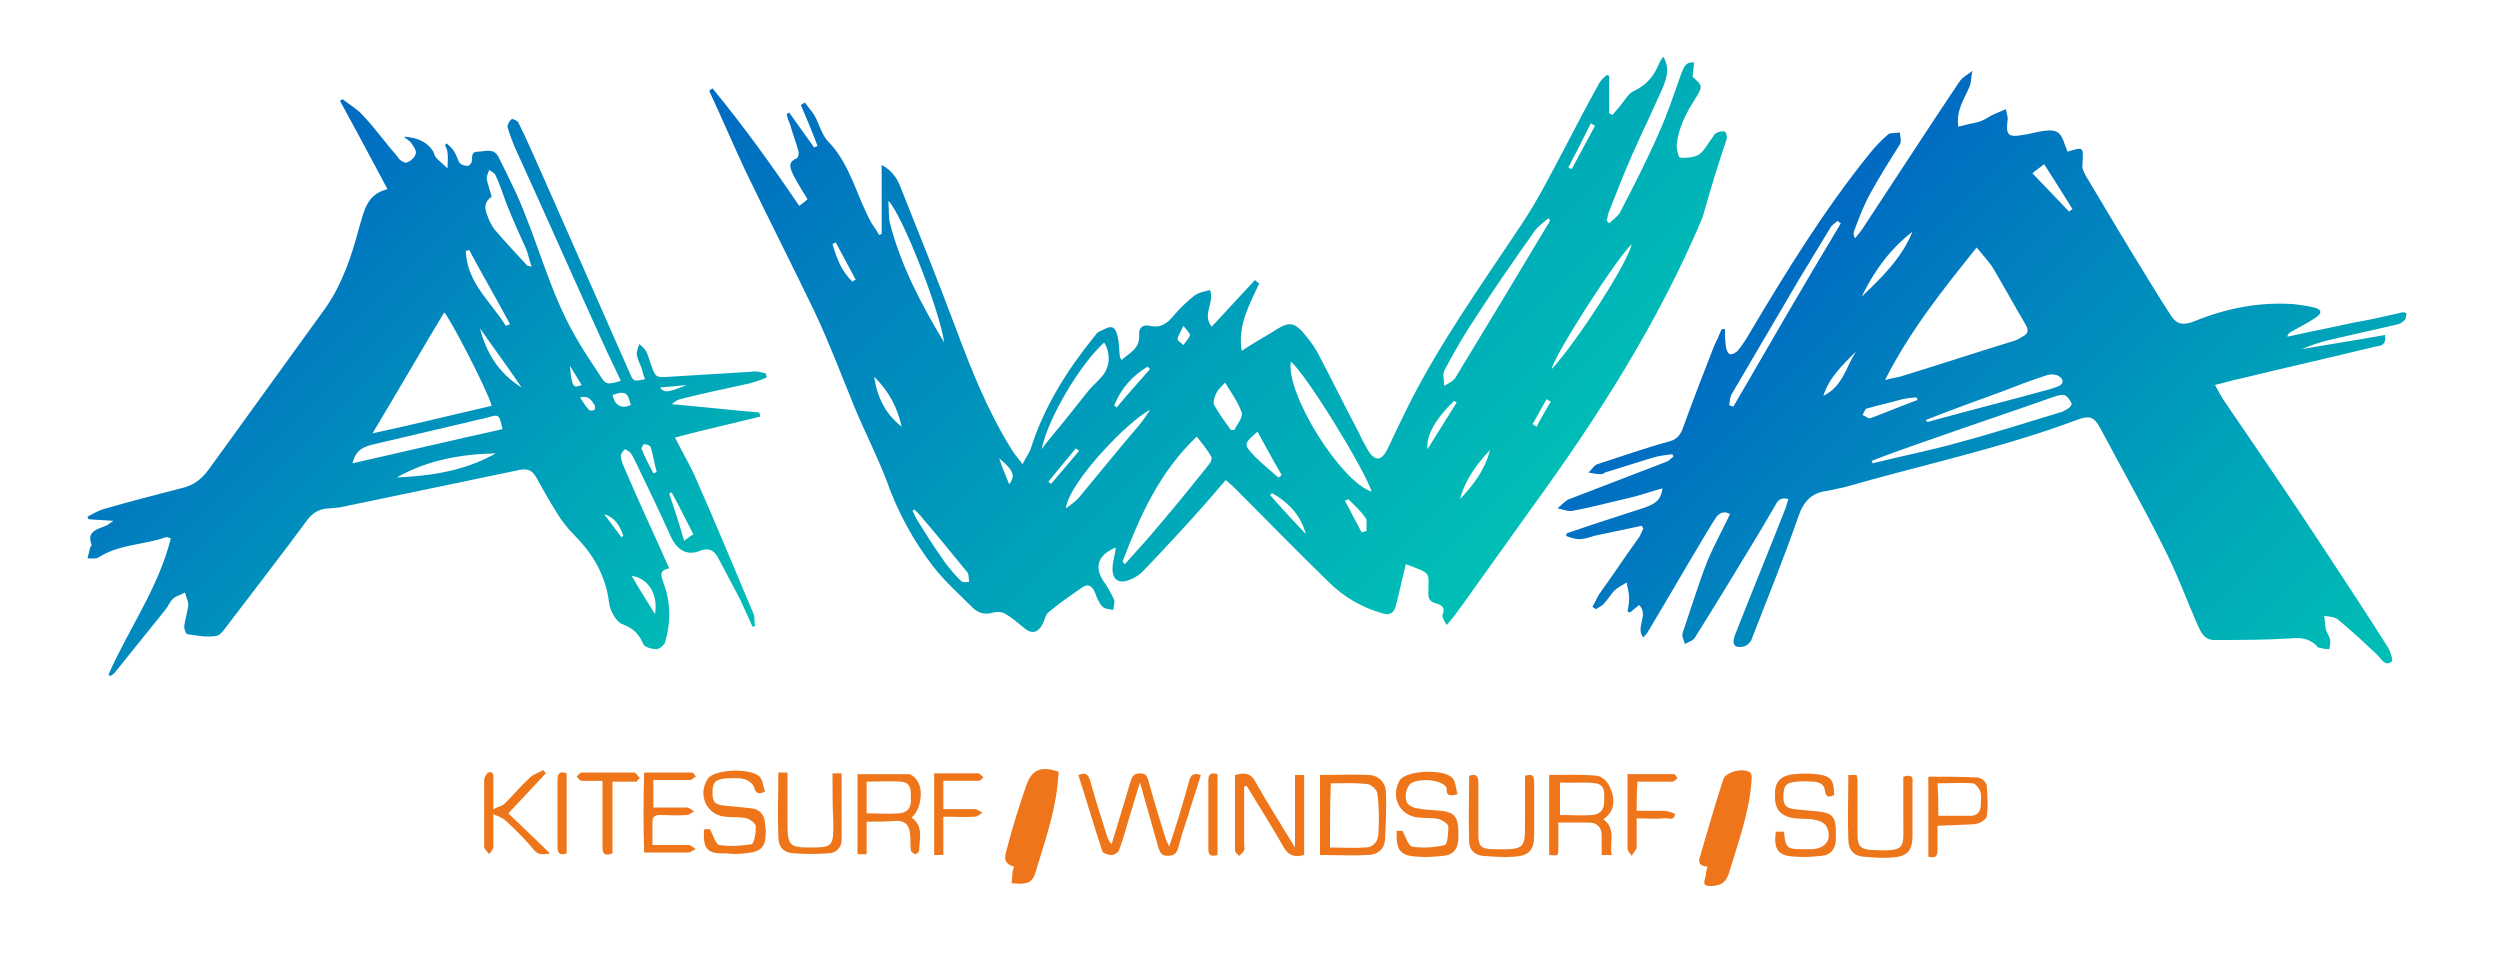 <?xml version="1.0" encoding="UTF-8"?>
<!-- Generator: $$$/GeneralStr/196=Adobe Illustrator 27.6.0, SVG Export Plug-In . SVG Version: 6.00 Build 0)  -->
<svg xmlns="http://www.w3.org/2000/svg" xmlns:xlink="http://www.w3.org/1999/xlink" version="1.1" id="Capa_1" x="0px" y="0px" viewBox="0 0 300 116.2" style="enable-background:new 0 0 300 116.2;" xml:space="preserve">
<style type="text/css">
	.st0{fill-rule:evenodd;clip-rule:evenodd;fill:url(#SVGID_1_);}
	.st1{fill-rule:evenodd;clip-rule:evenodd;fill:url(#SVGID_00000108307117256051884960000001130357504065146534_);}
	.st2{fill-rule:evenodd;clip-rule:evenodd;fill:url(#SVGID_00000132785967534467116360000009761969379243002041_);}
	.st3{fill-rule:evenodd;clip-rule:evenodd;fill:#EE7519;}
</style>
<g>
	<linearGradient id="SVGID_1_" gradientUnits="userSpaceOnUse" x1="183.822" y1="63.912" x2="107.61" y2="-12.3">
		<stop offset="0" style="stop-color:#00BFB5"></stop>
		<stop offset="0.32" style="stop-color:#00A7B9"></stop>
		<stop offset="0.993" style="stop-color:#016AC2"></stop>
		<stop offset="1" style="stop-color:#0169C2"></stop>
	</linearGradient>
	<path class="st0" d="M207.2,16.7c0.1-0.3-0.1-0.9-0.2-0.9c-0.4-0.1-0.8,0-1.1,0.2c-0.3,0.2-0.4,0.6-0.7,0.9   c-0.4,0.6-0.8,1.3-1.4,1.7c-0.6,0.3-1.5,0.4-2.2,0.3c-0.2,0-0.4-1-0.4-1.5c0.2-2,1.1-3.8,2.2-5.5c1-1.6,0.9-1.6-0.3-2.7   c0.1-0.6,0.1-1.1,0.2-1.7c-1-0.1-1.2,0.5-1.5,1.2c-0.9,2.5-1.7,5-2.8,7.4c-1.4,3.2-3,6.3-4.6,9.4c-0.3,0.5-0.9,0.9-1.3,1.3   c-0.1-0.1-0.2-0.2-0.3-0.3c0.1-0.3,0.1-0.6,0.2-0.9c0.9-2.3,1.8-4.6,2.8-6.9c1.2-2.7,2.5-5.4,3.7-8.1c0.5-1.2,0.9-2.4,0.1-3.8   c-0.2,0.3-0.4,0.5-0.5,0.8c-0.6,1.5-1.5,2.6-3,3.3c-0.7,0.3-1.1,1.1-1.6,1.7c-0.3,0.4-0.7,0.8-1,1.2c-0.1-0.1-0.2-0.1-0.4-0.2   c0-1.5,0-3,0-4.5c-0.1,0-0.2-0.1-0.3-0.1c-0.3,0.3-0.7,0.6-0.9,1c-1.4,2.5-2.7,5-4,7.5c-1.7,3.2-3.3,6.4-5.3,9.4   c-4.9,7.4-10.1,14.6-14,22.6c-0.7,1.4-1.4,2.9-2.1,4.4c-0.7,1.4-1.5,1.5-2.3,0.2c-0.4-0.7-0.8-1.4-1.1-2.1c-1.7-3.2-3.3-6.5-5-9.7   c-0.5-0.9-1.2-1.8-1.9-2.6c-1-1-1.6-1-2.8-0.3c-1.4,0.9-2.9,1.7-4.4,2.7c-0.5-3.2,1-5.6,2.1-8.1c-0.2-0.1-0.3-0.2-0.5-0.4   c-1.7,1.8-3.4,3.7-5.2,5.6c-1.2-1.5,0.4-2.9-0.2-4.4c-0.7,0.2-1.4,0.3-1.9,0.7c-0.9,0.7-1.7,1.5-2.4,2.3c-0.8,1-1.6,1.6-2.9,1.3   c-0.8-0.2-1.4,0.2-1.3,1.1c0.1,1.6-1.1,2.1-2.1,3c-0.1-0.2-0.2-0.3-0.2-0.3c-0.1-0.7-0.1-1.4-0.2-2.1c-0.1-0.6-0.3-1.4-0.7-1.5   c-0.4-0.2-1.1,0.3-1.6,0.5c-0.3,0.1-0.4,0.4-0.6,0.6c-3.3,4.1-6,8.4-7.6,13.4c-0.2,0.6-0.6,1.1-1,1.9c-0.5-0.7-0.9-1.1-1.2-1.6   c-2.9-4.6-4.9-9.6-6.8-14.7c-2.1-5.6-4.3-11.1-6.5-16.6c-0.4-1.1-1-2.3-2.4-3c0,2.8,0,5.6,0,8.3c-0.1,0-0.2,0-0.3,0.1   c-0.3-0.5-0.6-1-0.9-1.4c-1.8-3.2-2.5-7-5.2-9.8c-0.8-0.8-1.1-2.2-1.7-3.2c-0.3-0.5-0.8-1-1.1-1.5c-0.2,0.1-0.3,0.2-0.5,0.3   c0.7,1.6,1.4,3.3,2,4.9c-0.1,0.1-0.3,0.1-0.4,0.2c-1-1.4-2-2.8-3-4.2c-0.1,0.1-0.2,0.1-0.3,0.2c0.1,0.4,0.2,0.8,0.4,1.2   c0.3,1.1,0.7,2.1,1,3.2c0.1,0.3,0,0.8-0.2,0.9c-1.2,0.5-0.7,1.3-0.4,2c0.5,1,1.1,1.9,1.7,2.9c-0.3,0.3-0.6,0.5-1,0.8   c-3.3-4.9-6.7-9.6-10.4-14.1c-0.1,0.1-0.3,0.2-0.4,0.3c1.5,3.2,2.9,6.5,4.4,9.7c2.7,5.6,5.5,11.1,8.2,16.7   c1.8,3.8,3.3,7.8,4.9,11.7c1.2,2.9,2.7,5.8,3.8,8.7c1.3,3.7,3.2,7.2,5.6,10.3c1.4,1.8,3.1,3.3,4.7,4.9c0.7,0.7,1.5,0.9,2.5,0.6   c0.4-0.1,1.1-0.1,1.5,0.2c0.7,0.4,1.4,1,2,1.5c1.1,1,1.9,0.8,2.5-0.5c0.2-0.5,0.3-1,0.7-1.3c1.2-1,2.5-1.9,3.8-2.8   c0.8-0.6,1.3-0.4,1.7,0.5c0.2,0.6,0.5,1.3,0.9,1.7c0.3,0.3,0.9,0.3,1.3,0.4c0-0.4,0.2-0.8,0.1-1.2c-0.3-0.7-0.7-1.4-1.1-2   c-1.4-1.9-0.9-3.4,1.3-4.3c-0.1,0.9-0.4,1.7-0.4,2.6c0,1.1,0.6,1.7,1.7,1.4c0.7-0.2,1.4-0.6,1.9-1.1c2.5-2.6,5-5.3,7.4-8   c0.9-1,1.7-2,2.6-3c0.4,0.4,0.7,0.6,1,0.9c3.8,3.8,7.5,7.6,11.3,11.3c1.8,1.8,4,3.1,6.5,3.8c0.9,0.3,1.4-0.1,1.6-0.9   c0.1-0.4,0.2-0.8,0.3-1.2c0.3-1.3,0.6-2.6,0.9-3.8c3.2,1.2,2.7,0.9,2.7,3.5c0,0.7,0.2,1,0.9,1.2c0.7,0.2,1.2,0.5,0.8,1.4   c-0.1,0.2,0.2,0.7,0.5,1.2c0.8-0.9,1.3-1.6,1.8-2.3c2.8-3.9,5.5-7.7,8.3-11.6c8-11,15.3-22.4,20.6-35   C205.3,22.6,206.2,19.6,207.2,16.7z M102.3,33.8c-1.3-1.2-1.9-2.8-2.4-4.5c0.1-0.1,0.2-0.1,0.4-0.2c0.8,1.5,1.6,3,2.4,4.5   C102.5,33.6,102.4,33.7,102.3,33.8z M113.3,41.1c-2.7-4.5-5.2-9.2-6.5-14.3c-0.2-0.8-0.1-1.7-0.2-2.7   C108.2,25.6,112.8,37.3,113.3,41.1z M104.9,45.2c1.9,1.9,2.8,3.8,3.3,6C106.4,49.8,105.3,47.9,104.9,45.2z M115.3,69.7   c-0.7-0.7-1.3-1.4-1.9-2.2c-1.2-1.7-2.3-3.4-3.4-5.2c-0.2-0.3-0.3-0.7-0.5-1c0.1-0.1,0.2-0.1,0.2-0.2c0.4,0.4,0.8,0.8,1.1,1.2   c1.8,2.1,3.5,4.2,5.3,6.4c0.2,0.3,0.1,0.7,0.2,1.1C116,69.9,115.5,69.9,115.3,69.7z M121.1,58.1c-0.4-1-0.8-1.9-1.2-3.1   C121.6,56.4,121.9,57.1,121.1,58.1z M142,39.1c0.4,0.5,0.8,0.9,0.8,1.1c-0.1,0.4-0.5,0.8-0.8,1.2c-0.2-0.2-0.7-0.5-0.7-0.7   C141.4,40.2,141.7,39.8,142,39.1z M137.7,44c0.1,0.1,0.2,0.2,0.3,0.3c-1.3,1.5-2.7,3-4,4.6c-0.1-0.1-0.2-0.2-0.3-0.2   C134.5,46.6,135.9,45.1,137.7,44z M125,53.9c0.7-3.6,4.6-10.2,7.5-12.8c0.8,1.3,0.7,2.9-0.2,4c-0.5,0.6-1.2,1.2-1.7,1.8   c-1.5,1.9-3,3.8-4.6,5.7C125.6,53.1,125.3,53.5,125,53.9z M125.8,57.8c1.1-1.3,2.2-2.7,3.3-4c0.1,0.1,0.3,0.2,0.4,0.3   c-1.1,1.3-2.3,2.7-3.4,4C126.1,58,125.9,57.9,125.8,57.8z M129.4,59.8c-0.4,0.4-0.9,0.8-1.5,1.2c0.4-3.2,7.7-10.7,10.1-11.8   c-0.4,0.6-0.8,1.2-1.2,1.7C134.3,53.8,131.9,56.8,129.4,59.8z M145.1,55.7c-2.3,2.9-4.6,5.7-7,8.5c-1,1.2-2.1,2.3-3.1,3.5   c-0.1-0.1-0.2-0.2-0.3-0.3c2.1-5.5,4.4-10.7,8.9-15c0.6,0.7,1.2,1.5,1.7,2.3C145.5,55,145.3,55.5,145.1,55.7z M148.1,51.6   c-0.1,0-0.3,0-0.4,0c-0.7-1-1.4-1.9-2-3c-0.2-0.4,0.1-1.1,0.3-1.5c0.2-0.4,0.5-0.6,1-1.2c0.8,1.3,1.6,2.4,2,3.6   C149.2,50,148.5,50.9,148.1,51.6z M150.9,51.8c1,1.8,1.9,3.5,2.9,5.2c-0.1,0.1-0.2,0.2-0.4,0.3c-0.9-0.8-1.9-1.6-2.8-2.5   C149.2,53.3,149.2,53.3,150.9,51.8z M152.4,59.4c0.1-0.1,0.2-0.2,0.3-0.2c1.9,1.1,3.4,2.6,4,4.9C155.2,62.5,153.8,61,152.4,59.4z    M164,63.7c-0.2,0.1-0.4,0.1-0.6,0.2c-0.7-1.3-1.3-2.5-2-3.8c0.1-0.1,0.3-0.1,0.4-0.2c0.7,0.7,1.5,1.4,2.1,2.3   C164.1,62.5,163.9,63.1,164,63.7z M154.9,43.4c1.7,1.3,8.8,12.8,9.7,15.6C160.9,57.8,154.3,47.3,154.9,43.4z M190.9,14.8   c0.2,0.1,0.3,0.2,0.5,0.3c-0.9,1.7-1.9,3.5-2.8,5.2c-0.1-0.1-0.3-0.1-0.4-0.2C189.1,18.4,190,16.6,190.9,14.8z M171.3,53.9   c-0.2-1.7,1.1-3.8,3.2-5.8c0.1,0.1,0.2,0.1,0.3,0.2C173.6,50.2,172.5,52,171.3,53.9z M175.2,59.9c0.6-2.3,2-4.2,3.6-5.9   C178.2,56.4,176.8,58.2,175.2,59.9z M174.6,45.4c-0.3,0.4-0.8,0.6-1.3,0.9c0-0.6-0.2-1.3,0-1.8c1.2-2.3,2.5-4.5,3.9-6.6   c2.2-3.4,4.5-6.7,6.9-10.1c0.4-0.6,1.1-1.1,1.7-1.6c0.1,0.1,0.1,0.1,0.2,0.2c-0.1,0.2-0.1,0.4-0.3,0.6   C182,33.2,178.3,39.3,174.6,45.4z M184.4,51.2c-0.2-0.1-0.3-0.2-0.5-0.3c0.6-1,1.1-2,1.7-3c0.2,0.1,0.3,0.2,0.5,0.3   C185.5,49.2,184.9,50.2,184.4,51.2z M186.2,44.3c0.2-1.5,7.7-13.2,9.6-15C195.4,31.4,189.4,40.8,186.2,44.3z"></path>
	
		<linearGradient id="SVGID_00000083776772417956980490000016085038978949332639_" gradientUnits="userSpaceOnUse" x1="275.744" y1="91.094" x2="213.692" y2="29.043">
		<stop offset="0" style="stop-color:#00BFB5"></stop>
		<stop offset="0.32" style="stop-color:#00A7B9"></stop>
		<stop offset="0.993" style="stop-color:#016AC2"></stop>
		<stop offset="1" style="stop-color:#0169C2"></stop>
	</linearGradient>
	<path style="fill-rule:evenodd;clip-rule:evenodd;fill:url(#SVGID_00000083776772417956980490000016085038978949332639_);" d="   M287.8,37.6c-1.8,0.4-3.5,0.8-5.3,1.1c-2.7,0.6-5.3,1.1-8,1.7c0-0.3,0.2-0.4,0.3-0.5c1-0.6,2.1-1.1,3.1-1.8c0.8-0.5,0.7-1-0.2-1.2   c-0.8-0.2-1.6-0.3-2.4-0.4c-4.2-0.3-8.2,0.5-12.1,2.1c-1.1,0.4-1.9,0.4-2.6-0.6c-0.9-1.4-1.8-2.8-2.7-4.3   c-2.6-4.2-5.1-8.4-7.6-12.6c-0.2-0.4-0.5-0.9-0.4-1.4c0.1-2.1,0.2-2.1-1.8-1.5c-0.1-0.3-0.2-0.6-0.3-0.8c-0.5-1.5-0.9-1.9-2.5-1.7   c-0.9,0.1-1.7,0.4-2.6,0.5c-1.7,0.3-2,0-1.8-1.7c0.1-0.4-0.1-0.9-0.2-1.4c-0.5,0.2-0.9,0.4-1.4,0.6c-0.5,0.2-1,0.6-1.5,0.8   c-0.5,0.2-1.1,0.3-1.6,0.4c-0.4,0.1-0.7,0.2-1.2,0.3c-0.3-1.9,0.7-3.3,1.3-4.7c0.3-0.6,0.2-1.3,0.4-2c-0.5,0.4-1.1,0.7-1.5,1.2   c-3.9,5.8-7.7,11.7-11.6,17.6c-0.3,0.5-0.7,0.9-1,1.3c-0.2-0.4-0.2-0.6-0.1-0.9c0.6-1.6,1.2-3.2,2-4.6c1.1-2,2.3-3.9,3.5-5.8   c0.2-0.3,0-0.9,0-1.4c-0.5,0.1-1.1,0-1.4,0.2c-0.8,0.7-1.6,1.5-2.3,2.4c-5.4,6.7-9.9,14-14.3,21.4c-0.4,0.7-0.9,1.5-1.4,2.1   c-0.2,0.3-0.8,0.6-1,0.5c-0.3-0.1-0.5-0.7-0.5-1c-0.1-0.6-0.1-1.3-0.1-2c-0.1,0-0.2,0-0.4,0c-0.3,0.7-0.6,1.4-0.9,2   c-1.3,3.3-2.6,6.7-3.8,10c-0.3,0.8-0.8,1.3-1.7,1.5c-2.9,0.8-5.7,1.8-8.5,2.7c-0.4,0.1-0.7,0.7-1.1,1c0.5,0.1,1,0.2,1.5,0.2   c0.2,0,0.4-0.1,0.5-0.2c1.9-0.6,3.9-1.2,5.8-1.8c0.7-0.2,1.5-0.3,2.3-0.4c0,0.1,0.1,0.2,0.1,0.3c-0.3,0.2-0.5,0.5-0.8,0.6   c-3.9,1.5-7.8,3-11.7,4.5c-0.5,0.2-0.9,0.7-1.4,1.1c0.6,0.1,1.2,0.4,1.8,0.3c2.2-0.4,4.4-1,6.6-1.5c1.4-0.3,2.7-0.8,4.2-1.2   c-0.2,1.6-1.1,1.9-2.1,2.3c-3.1,1-6.2,2-9.4,3.1c0,0.1,0,0.2-0.1,0.3c0.5,0.2,1.1,0.4,1.6,0.4c0.6,0,1.2-0.2,1.8-0.4   c1.9-0.4,3.8-0.8,5.7-1.2c0.1,0.1,0.1,0.2,0.2,0.3c-0.2,0.4-0.3,0.8-0.6,1.2c-1.6,2.2-3.1,4.5-4.7,6.7c-0.3,0.5-0.5,1-0.8,1.5   c0.1,0.1,0.2,0.2,0.4,0.3c0.3-0.2,0.8-0.4,1-0.7c0.5-0.5,0.8-1.1,1.2-1.5c0.4-0.4,1-0.7,1.5-1c0.1,0.6,0.3,1.3,0.3,1.9   c0,0.5-0.1,1.1-0.2,1.6c0.1,0,0.2,0.1,0.3,0.1c0.4-0.3,0.7-0.6,1.1-0.9c1.2,1.2-0.5,2.7,0.5,3.9c0.2-0.3,0.4-0.4,0.5-0.6   c2.4-4,4.7-8,7.1-12c0.4-0.7,0.8-1.3,1.2-1.9c0.4-0.5,1-0.7,1.6-0.3c-0.9,1.9-1.9,3.7-2.7,5.6c-1.1,2.8-2,5.8-3,8.7   c-0.1,0.4,0.2,0.9,0.3,1.3c0.4-0.3,1-0.4,1.2-0.8c2.7-4.3,5.3-8.6,7.9-12.9c0.6-1,1.1-1.9,1.7-2.9c0.3-0.6,0.7-1.1,1.6-0.8   c-0.1,0.3-0.2,0.7-0.3,1c-2,5.1-4.1,10.2-6.1,15.3c-0.4,1.1-0.1,1.6,1,1.4c0.4-0.1,0.9-0.5,1-0.9c1.9-4.9,3.9-9.8,5.6-14.7   c0.6-1.8,1.6-2.9,3.5-3.1c0.6-0.1,1.3-0.3,1.9-0.4c9.4-2.7,18.9-4.7,28-8.1c1.6-0.6,2.1-0.4,2.9,1.1c2.5,4.7,5.1,9.3,7.5,14.1   c1.6,3.1,2.8,6.4,4.2,9.6c0.4,0.8,0.8,1.6,1.9,1.6c3.1,0,6.2,0,9.3-0.2c1.1-0.1,2,0,2.9,0.8c0.1,0.1,0.2,0.3,0.3,0.3   c0.4,0.1,0.8,0.2,1.3,0.2c0.1-0.4,0.2-0.8,0.1-1.2c-0.1-0.4-0.4-0.8-0.5-1.2c-0.1-0.5-0.1-1.1-0.2-1.6c0.5,0.1,1.2,0.1,1.6,0.4   c1.7,1.4,3.2,2.8,4.8,4.3c0.5,0.5,0.9,1.4,1.7,0.8c0.2-0.1-0.1-1.2-0.5-1.8c-2.4-3.8-4.9-7.6-7.4-11.4c-4-6.1-8.1-12.1-12.2-18.1   c-0.4-0.6-0.7-1.2-1.1-1.9c1.2-0.3,2.2-0.6,3.2-0.8c5.3-1.3,10.7-2.5,16-3.8c0.6-0.1,1.4-0.1,1.2-1.4c-3.3,0.6-6.6,1.1-10,1.7   c1.4-0.6,2.7-1,4.2-1.3c2.5-0.6,4.9-1.1,7.4-1.7c0.4-0.1,1-0.6,0.9-0.9C289,37.4,288.4,37.4,287.8,37.6z M237.2,29.7   c0.8,1,1.6,1.8,2.1,2.7c1.3,2.2,2.5,4.4,3.8,6.6c0.4,0.7,0.2,1.1-0.4,1.4c-0.3,0.2-0.7,0.4-1,0.5c-4.6,1.4-9.1,2.9-13.7,4.3   c-0.5,0.1-1,0.2-1.8,0.4C229.2,39.7,233.1,34.8,237.2,29.7z M245.7,45c0.4-0.1,0.9-0.1,1.3,0.1c0.7,0.4,0.7,1-0.1,1.3   c-0.3,0.1-0.6,0.2-0.9,0.3c-4.7,1.3-9.5,2.5-14.2,3.8c-0.2,0.1-0.4,0.1-0.6,0.1c0-0.1-0.1-0.2-0.1-0.2c3-1.2,6.1-2.3,9.1-3.4   C242,46.3,243.8,45.6,245.7,45z M208,48.8c-0.2-0.1-0.4-0.1-0.5-0.2c0.1-0.5,0.1-1,0.3-1.3c2.7-4.6,5.4-9.2,8.1-13.8   c1.2-2,2.5-4.1,3.7-6.1c0.2-0.4,0.6-0.6,0.9-0.9c0.1,0.1,0.2,0.2,0.4,0.3C216.5,34.1,212.3,41.4,208,48.8z M218.8,47.5   c0.7-2.2,2.3-3.7,3.9-5.3C221.5,44.1,221.1,46.4,218.8,47.5z M229.5,27.8c-1.3,3.2-3.7,5.5-6.1,7.8   C224.9,32.5,226.8,29.9,229.5,27.8z M223.5,49.8c0.2-0.3,0.3-0.8,0.6-0.8c1.4-0.4,2.8-0.7,4.2-1.1c0.5-0.1,1.1-0.2,1.7-0.2   c0,0.1,0.1,0.2,0.1,0.3c-1.9,0.7-3.8,1.5-5.7,2.2C224.1,50.2,223.8,49.9,223.5,49.8z M248.6,48.5c-0.1,0.4-0.7,0.7-1.1,0.9   c-4,1.2-8,2.5-12.1,3.6c-3.5,1-7.1,1.7-10.7,2.6c0-0.1-0.1-0.2-0.1-0.3c2.3-0.9,4.6-1.7,6.9-2.5c5.1-1.8,10.2-3.5,15.3-5.3   c0.4-0.1,0.9-0.2,1.1,0C248.2,47.7,248.6,48.3,248.6,48.5z M248.3,25.4c-1.4-1.5-2.9-3-4.4-4.6c0.4-0.4,0.8-0.6,1.4-1.1   c1.2,1.9,2.3,3.6,3.4,5.4C248.5,25.2,248.4,25.3,248.3,25.4z"></path>
	
		<linearGradient id="SVGID_00000046337931922578630670000000833618095914537140_" gradientUnits="userSpaceOnUse" x1="77.619" y1="88.016" x2="21.237" y2="31.633">
		<stop offset="0" style="stop-color:#00BFB5"></stop>
		<stop offset="0.32" style="stop-color:#00A7B9"></stop>
		<stop offset="0.993" style="stop-color:#016AC2"></stop>
		<stop offset="1" style="stop-color:#0169C2"></stop>
	</linearGradient>
	<path style="fill-rule:evenodd;clip-rule:evenodd;fill:url(#SVGID_00000046337931922578630670000000833618095914537140_);" d="   M81.6,47.9c2.8-0.7,5.6-1.3,8.4-1.9c0.7-0.2,1.3-0.4,2-0.7c0-0.2-0.1-0.3-0.1-0.5c-0.5-0.1-1.1-0.3-1.6-0.2   c-3.3,0.2-6.5,0.4-9.8,0.6c-1.8,0.1-1.8,0.2-2.4-1.5c-0.2-0.5-0.3-1.1-0.6-1.6c-0.2-0.3-0.5-0.6-0.8-0.8c-0.1,0.4-0.3,0.8-0.3,1.2   c0.1,0.6,0.4,1.2,0.6,1.7c0.1,0.4,0.2,0.8,0.4,1.3c-1.4,0.3-1.4,0.3-1.9-0.9c-3.5-7.9-7-15.9-10.5-23.8c-0.9-2-1.8-4.1-2.8-6.1   c-0.1-0.2-0.7-0.5-0.8-0.4c-0.3,0.2-0.5,0.7-0.5,0.9c0.2,0.8,0.5,1.5,0.8,2.3c3.7,8.1,7.3,16.3,11,24.4c0.6,1.3,1.2,2.5,1.8,3.8   c-1.7,0.5-1.8,0.5-2.6-0.8c-1-1.5-2-3-2.9-4.6c-3.1-5.4-4.5-11.5-7.1-17.2c-0.7-1.5-1.4-2.9-2.1-4.3c-0.6-1.1-1.6-0.6-2.5-0.6   c-0.8,0-0.6,0.7-0.7,1.2c0,0.2-0.3,0.5-0.5,0.5c-0.3,0-0.7-0.1-0.9-0.3c-0.3-0.4-0.4-1-0.7-1.4c-0.2-0.4-0.6-0.7-0.9-1   c-0.1,0.1-0.2,0.2-0.2,0.2c0.1,0.3,0.3,0.6,0.3,0.9c0.1,0.6,0,1.3,0,1.9c-0.4-0.4-0.9-0.8-1.3-1.2c-0.2-0.2-0.3-0.5-0.4-0.8   c-0.8-1.3-2.1-1.7-3.5-1.8c0.2,0.3,0.6,0.4,0.8,0.7c0.3,0.4,0.7,1,0.6,1.3c-0.1,0.5-0.7,1-1.1,1.1c-0.3,0.1-0.9-0.3-1.1-0.7   c-1.4-1.6-2.6-3.3-4.1-4.9c-0.7-0.8-1.6-1.3-2.5-2c-0.1,0.1-0.2,0.1-0.3,0.2c1.9,3.5,3.8,7,5.7,10.6c-2.5,0.6-2.8,2.6-3.4,4.6   c-0.9,3.4-2,6.7-4,9.6c-4.7,6.5-9.4,13-14.1,19.5c-0.9,1.2-1.9,1.9-3.3,2.2c-3.1,0.8-6.2,1.6-9.3,2.5c-0.7,0.2-1.3,0.6-1.9,0.9   c0,0.1,0.1,0.2,0.1,0.3c0.9,0.1,1.8,0.1,3,0.2c-0.4,0.3-0.6,0.4-0.7,0.5c-1,0.5-2.6,0.6-1.9,2.4c0,0.1-0.2,0.2-0.2,0.4   c-0.1,0.4-0.2,0.8-0.3,1.2c0.4,0,1,0.1,1.3-0.1c2.5-1.6,5.4-1.5,8-2.4c0.2-0.1,0.4,0,0.7,0.1c-1.5,6-5.1,10.9-7.5,16.4   c0.1,0,0.2,0.1,0.3,0.1c0.1-0.1,0.3-0.2,0.4-0.3c2.1-2.6,4.1-5.1,6.2-7.7c0.3-0.4,0.5-0.9,0.8-1.2c0.4-0.4,1-0.5,1.5-0.8   c0.1,0.5,0.4,1,0.4,1.5c-0.1,0.9-0.4,1.7-0.5,2.6c0,0.3,0.2,0.9,0.4,0.9c1.2,0.2,2.4,0.4,3.5,0.2c0.5-0.1,1-0.9,1.4-1.4   c3.1-4.1,6.3-8.2,9.4-12.4c0.7-1,1.6-1.5,2.8-1.5c0.4,0,0.8-0.1,1.1-0.1c7.2-1.5,14.4-3,21.6-4.5c1-0.2,1.5,0,2,0.8   c0.8,1.4,1.6,2.9,2.5,4.3c0.6,1,1.3,1.9,2.1,2.7c2.3,2.3,3.8,4.9,4.2,8.2c0.1,0.9,0.9,2.3,1.6,2.5c1.3,0.5,2,1.2,2.5,2.4   c0.2,0.4,1.1,0.6,1.6,0.6c0.3,0,0.9-0.5,1-0.8c0.7-2.3,0.7-4.7-0.1-6.9c-0.3-1-0.8-1.7,0.6-2c-1.8-4.1-3.7-8.1-5.4-12.1   c-0.2-0.5-0.4-0.9-0.4-1.4c0-0.3,0.3-0.6,0.5-0.8c0.3,0.2,0.6,0.3,0.7,0.5c0.3,0.4,0.5,0.9,0.7,1.3c1.4,2.9,2.8,5.8,4.1,8.7   c0.8,1.7,2,2.3,3.5,1.7c1-0.4,1.6-0.1,2.1,0.7c0.9,1.7,1.8,3.4,2.7,5.1c0.5,1.1,1,2.2,1.5,3.3c0.1,0,0.2,0,0.3-0.1   c-0.1-0.5,0-1.1-0.2-1.5c-2.3-5.4-4.5-10.8-6.9-16.2c-0.7-1.6-1.6-3.1-2.5-4.9c1.9-0.5,3.5-0.9,5.2-1.3c1.7-0.4,3.3-0.8,5-1.2   c0-0.2,0-0.3-0.1-0.5c-3.5-0.3-7-0.7-10.5-1C81.1,48.1,81.3,48,81.6,47.9z M56.3,30c1.6,3,3.3,5.9,4.9,8.9C61,39,60.9,39,60.7,39.1   c-1.8-2.9-4.7-5.2-4.8-9C56.1,30.1,56.2,30,56.3,30z M53.3,37.5c0.5,0.3,5.2,9.3,5.7,11.2c-4.8,1.1-9.6,2.3-14.3,3.3   C47.6,47.2,50.4,42.3,53.3,37.5z M47.6,57.3c3.7-2.1,7.7-2.8,11.9-2.9C55.8,56.5,51.8,57.1,47.6,57.3z M42.3,55.6   c0.4-1.7,1.4-2,2.6-2.3c3.8-0.9,7.7-1.8,11.5-2.7c0.7-0.2,1.4-0.3,2.1-0.5c1.4-0.4,1.4-0.4,1.8,1.4C54.4,52.8,48.5,54.2,42.3,55.6z    M57.6,39.4c1.6,2.3,3.3,4.6,5,7.1C59.8,44.8,58.3,42.2,57.6,39.4z M63.2,31.8c-1.3-1.4-2.6-2.8-3.8-4.2c-0.4-0.5-0.7-1.1-0.9-1.7   c-0.4-0.9-0.4-1.7,0.5-2.3c-0.2-0.8-0.5-1.5-0.6-2.2c0-0.3,0.2-0.7,0.3-1c0.3,0.2,0.7,0.4,0.8,0.7c0.5,1.1,0.9,2.3,1.3,3.4   c0.7,1.8,1.5,3.5,2.3,5.3c0.3,0.7,0.4,1.4,0.7,2.2C63.4,31.9,63.2,31.9,63.2,31.8z M68.4,43.9c0.5,0.8,0.9,1.5,1.4,2.3   C68.8,46.6,68.6,46.5,68.4,43.9z M71.3,49.2c-0.2,0.1-0.5,0.1-0.6,0c-0.4-0.4-0.7-0.9-1.1-1.5c1.1-0.3,1.4,0.4,1.8,1   C71.4,48.9,71.4,49.2,71.3,49.2z M78.6,73.7c-0.9-1.5-1.9-3-2.8-4.6C77.8,69.4,79,71.3,78.6,73.7z M74.8,64.3   c-0.1,0.1-0.2,0.1-0.2,0.2c-0.7-0.9-1.4-1.9-2.1-2.8C73.8,62.1,74.4,63.1,74.8,64.3z M73.5,47.4c1.5-0.5,1.8-0.4,2.2,1.2   C74.6,49.1,73.8,48.7,73.5,47.4z M78.4,56.8c-0.5-1-1-1.9-1.4-2.9c-0.1-0.1,0.2-0.6,0.3-0.6c0.3,0,0.8,0.2,0.8,0.4   c0.3,1,0.4,1.9,0.7,2.9C78.7,56.7,78.5,56.8,78.4,56.8z M83.2,64.1c-0.3,0.2-0.6,0.4-1.1,0.8c-0.6-2.1-1.2-3.9-1.8-5.7   c0.1,0,0.2-0.1,0.3-0.1C81.5,60.7,82.3,62.4,83.2,64.1z M79.2,46.5c1.2-0.1,2.2-0.2,3.2-0.3C80.2,47.1,79.7,47.2,79.2,46.5z"></path>
</g>
<path class="st3" d="M127,92.6c0,0.1,0.1,0.3,0,0.4c-0.2,3.8-1.4,7.3-2.5,10.9c-0.3,0.9-0.4,2-1.6,2.1c-0.5,0.1-1,0-1.5,0  c0-0.4,0.1-0.9,0.1-1.3c0-0.2,0.1-0.4,0.2-0.7c-1.6-0.4-1-1.6-0.8-2.4c0.6-2.4,1.4-4.8,2.2-7.2C123.8,92.3,124.9,91.9,127,92.6z"></path>
<path class="st3" d="M204.9,104c-0.8-0.1-1.2-0.3-0.9-1.2c0.9-3.1,1.8-6.2,2.8-9.3c0.3-0.9,2.5-1.4,3.2-0.8c0.2,0.1,0.2,0.5,0.2,0.7  c-0.2,3.9-1.6,7.6-2.7,11.3c-0.3,1-0.8,1.5-1.8,1.6c-1.2,0.1-1.4-0.1-1-1.2C204.7,104.7,204.8,104.4,204.9,104z"></path>
<path class="st3" d="M136.8,93.9c-0.5,1.5-0.8,2.7-1.2,3.9c-0.4,1.4-0.8,2.8-1.3,4.2c-0.1,0.3-0.6,0.6-0.9,0.6c-0.4,0-1-0.2-1.1-0.4  c-1-3-1.9-6.1-2.9-9.2c0.8-0.3,1.1-0.2,1.4,0.6c0.6,2.2,1.3,4.4,2,6.6c0.1,0.4,0.3,0.8,0.6,1.1c0.7-2.4,1.5-4.9,2.2-7.3  c0.2-0.6,0.3-1.2,1.2-1.2c0.9,0,0.9,0.6,1.1,1.2c0.6,2.2,1.3,4.5,2,6.7c0.1,0.2,0.2,0.5,0.4,0.9c0.9-2.7,1.7-5.3,2.4-7.9  c0.2-0.7,0.5-1,1.4-0.7c-0.5,1.7-1.1,3.4-1.6,5.1c-0.4,1.2-0.8,2.4-1.1,3.6c-0.2,0.7-0.5,1-1.3,1c-0.8,0-0.9-0.5-1.1-1  C138.3,99.2,137.6,96.7,136.8,93.9z"></path>
<path class="st3" d="M149.3,94.4c0,2.3,0,4.5,0,6.8c0,0.3,0.1,0.6,0,0.8c-0.1,0.3-0.4,0.5-0.6,0.7c-0.2-0.2-0.5-0.4-0.5-0.7  c0-3,0-6,0-9c1.1-0.3,1.9-0.3,2.5,0.9c1.4,2.5,3,5,4.7,7.8c0-3.1,0-5.9,0-8.7c0.5,0,0.8,0,1.1,0c0,3.2,0,6.4,0,9.6  c-1.1,0.3-1.9,0.1-2.5-1c-1.4-2.5-2.9-4.8-4.4-7.3C149.4,94.3,149.3,94.4,149.3,94.4z"></path>
<path class="st3" d="M192.4,98.3c1.6,1.2,0.7,2.8,1,4.3c-0.5,0-0.8,0-1.2,0c0-0.8,0-1.6,0-2.3c0-1-0.5-1.6-1.6-1.6  c-1.1,0-2.3,0-3.6,0c0,1.1,0,2.1,0,3.1c0,0.9,0,0.9-1.1,0.8c0-3.2,0-6.4,0-9.6c2,0,3.9-0.1,5.8,0.1c0.6,0.1,1.3,0.8,1.5,1.4  C193.8,95.8,193.9,97.3,192.4,98.3z M187.2,97.8c1.4,0,2.6,0.1,3.9,0c1-0.1,1.4-0.7,1.4-1.6c0-0.9,0.2-2-1-2.2  c-1.4-0.2-2.9,0-4.3-0.1C187.2,95.3,187.2,96.4,187.2,97.8z"></path>
<path class="st3" d="M158.4,102.6c0-3.3,0-6.5,0-9.6c2,0,4-0.1,6,0c1,0.1,1.8,0.8,1.9,1.9c0.1,2,0,4-0.1,5.9  c-0.1,1.1-0.9,1.8-2.1,1.8C162.3,102.7,160.4,102.6,158.4,102.6z M159.6,101.7c1.4,0,2.8,0.1,4.2,0c0.9,0,1.5-0.6,1.6-1.5  c0.1-1.6,0.1-3.3-0.1-4.9c0-0.5-0.8-1.2-1.2-1.2c-1.5-0.2-2.9-0.1-4.4-0.1C159.6,96.5,159.6,99.1,159.6,101.7z"></path>
<path class="st3" d="M104,98.6c0,0.8,0,1.4,0,2c0,0.6,0,1.2,0,1.9c-0.4,0-0.7,0-1.1,0c0-3.2,0-6.4,0-9.6c2,0,4,0,6.1,0  c0.4,0,0.8,0.4,1,0.7c0.9,1.1,0.5,3.6-0.6,4.5c1.5,1.1,0.9,2.6,0.9,4c0,0.1-0.4,0.5-0.5,0.4c-0.2-0.1-0.5-0.3-0.5-0.5  c-0.1-0.6,0-1.3-0.1-2c-0.1-1-0.6-1.5-1.6-1.5C106.4,98.6,105.3,98.6,104,98.6z M104,97.6c1.4,0,2.6,0.1,3.9,0  c1.1-0.1,1.5-0.8,1.4-1.8c0-0.9,0.1-1.9-1.2-2c-1.4-0.1-2.7,0-4.1,0C104,95.1,104,96.3,104,97.6z"></path>
<path class="st3" d="M167.6,99.7c0.4,0,0.6,0,0.7,0c0.4,0.8,0.7,1.8,1.2,1.9c1.3,0.2,2.7,0.1,3.9-0.2c0.3-0.1,0.4-1.4,0.4-2.2  c0-0.3-0.7-0.8-1.1-0.9c-0.8-0.2-1.7-0.1-2.5-0.2c-2.3-0.2-3.4-2.6-2.2-4.5c0.8-1.2,5.6-1.4,6.4-0.1c0.3,0.5,0.3,1.1,0.5,1.8  c-0.7,0.2-1.3,0.3-1.3-0.5c0-0.1,0-0.2,0-0.2c-0.3-0.9-2.7-1.3-4.1-0.7c-0.7,0.3-1.1,1.7-0.6,2.5c0.2,0.3,0.8,0.6,1.2,0.6  c0.9,0.2,1.9,0.2,2.9,0.3c1.5,0.2,1.9,0.7,2,2.2c0,0.4,0,0.8,0,1.3c-0.1,1.1-0.6,1.8-1.8,1.9c-1,0.1-2.1,0.2-3.1,0.1  C168,102.7,167.5,102,167.6,99.7z"></path>
<path class="st3" d="M213.1,99.8c0.3,0,0.6,0,0.9,0c0.1,0.1,0.1,0.2,0.1,0.3c0.2,1.6,0.4,1.8,2,1.8c0.5,0,0.9,0,1.4,0  c1.6-0.1,2.4-1.2,1.7-2.7c-0.2-0.4-0.8-0.7-1.3-0.8c-0.8-0.2-1.7-0.1-2.5-0.2c-1.6-0.2-2.4-1-2.4-2.5c-0.1-1.8,0.5-2.6,2.3-2.8  c0.9-0.1,1.8-0.1,2.7,0c1.7,0.2,2.1,0.7,2.1,2.5c-0.6,0.3-1,0.3-1.1-0.5c-0.1-0.8-0.6-1-1.3-1.1c-0.7,0-1.4-0.1-2.1,0  c-1.3,0.1-1.6,0.5-1.6,1.9c0,0.9,0.4,1.3,1.3,1.4c1,0.1,2.1,0.2,3.1,0.3c1.4,0.2,1.8,0.6,1.9,2c0,0.5,0,1,0,1.5  c-0.1,1-0.6,1.7-1.7,1.8c-1.1,0.1-2.1,0.2-3.2,0.1C213.4,102.7,212.8,102,213.1,99.8z"></path>
<path class="st3" d="M84.5,99.5c0.4,0,0.7,0,0.7,0c0.4,0.8,0.7,1.8,1.1,1.9c1.3,0.2,2.7,0.1,3.9-0.1c0.3-0.1,0.5-1.3,0.5-2.1  c0-0.4-0.7-0.9-1.1-1c-0.8-0.2-1.8-0.1-2.6-0.2c-2.2-0.2-3.3-2.6-2.1-4.5c0.8-1.3,5.7-1.4,6.4-0.1c0.3,0.5,0.3,1.1,0.5,1.6  c-0.7,0.3-1.1,0.3-1.3-0.5c-0.1-0.4-0.7-0.9-1.2-1c-0.6-0.2-1.4-0.1-2.1-0.1c-1.4,0.1-1.7,0.5-1.7,1.7c0,1.2,0.3,1.5,1.7,1.6  c1,0.1,2,0.2,3,0.3c0.9,0.1,1.5,0.7,1.6,1.7c0,0.3,0.1,0.7,0.1,1c0,2-0.5,2.5-2.5,2.7c-0.8,0.1-1.5,0.1-2.3,0  C84.9,102.5,84.3,101.9,84.5,99.5z"></path>
<path class="st3" d="M232.5,99.1c0,1,0,1.9,0,2.9c0,0.8-0.3,1-1.1,0.8c0-3.2,0-6.4,0-9.6c2,0,4,0,5.9,0.1c0.4,0,1,0.5,1.1,0.9  c0.1,1.3,0.2,2.6,0,3.8c-0.1,0.4-1,0.9-1.5,0.9C235.5,99,234.1,99,232.5,99.1z M232.6,97.9c1.3,0,2.6,0,3.8,0c0.9,0,1.3-0.5,1.3-1.4  c0-0.5,0.1-1.1-0.1-1.6c-0.1-0.3-0.5-0.8-0.8-0.9c-1.4-0.1-2.9,0-4.3,0C232.6,95.4,232.6,96.6,232.6,97.9z"></path>
<path class="st3" d="M221.8,93c0.4,0,0.7,0,1,0c0,0.2,0.1,0.4,0.1,0.6c0,2.2,0,4.3,0,6.5c0,1.4,0.3,1.8,1.7,1.9  c4.2,0.2,3.8-0.2,3.8-3.4c0-1.8,0-3.6,0-5.4c0.8-0.2,1.2-0.2,1.1,0.7c0,2.1,0,4.2,0,6.3c0,1.9-0.6,2.6-2.5,2.7  c-1.1,0.1-2.3,0-3.4-0.1c-1.2-0.1-1.8-0.9-1.8-2C221.7,98.2,221.8,95.7,221.8,93z"></path>
<path class="st3" d="M99.9,92.8c0.4,0,0.7,0,1.1,0c0,2.7,0,5.4,0,8c0,0.9-0.7,1.6-1.6,1.6c-1.4,0.1-2.8,0.1-4.1,0  c-1.4-0.1-1.9-0.8-1.9-2.1c-0.1-2.5,0-5,0-7.6c0.4,0,0.7,0,1.1,0c0,2.2,0,4.2,0,6.3c0,2.4,0.3,2.7,2.6,2.7c2.8,0,2.9-0.1,2.9-2.9  C99.9,96.8,99.9,94.9,99.9,92.8z"></path>
<path class="st3" d="M183,93.1c0.9-0.3,1.1,0,1.1,0.8c0,2.1,0,4.2,0,6.3c0,1.8-0.6,2.5-2.4,2.6c-1.2,0.1-2.5,0-3.8-0.1  c-0.9-0.1-1.6-0.7-1.6-1.7c-0.1-2.6,0-5.3,0-7.9c0.8-0.3,1.1,0,1.1,0.8c0,2.1,0,4.1,0,6.2c0,1.4,0.3,1.8,1.8,1.8  c3.9,0.1,3.8-0.1,3.8-3.4C183,96.6,183,94.8,183,93.1z"></path>
<path class="st3" d="M61,97.6c1.7,1.6,3.3,3.2,5,4.8c-0.9,0.2-1.5,0.2-2-0.5c-1-1.2-2.1-2.3-3.3-3.4c-0.3-0.3-0.8-0.5-1.5-0.8  c0,1.5,0,2.7,0,3.9c0,0.3-0.3,0.6-0.5,0.9c-0.2-0.3-0.6-0.6-0.6-0.9c0-2.7,0-5.3,0-8c0-0.3,0.3-0.8,0.5-0.9c0.7-0.2,0.6,0.4,0.6,0.9  c0,1.1,0,2.1,0,3.5c0.6-0.3,1.1-0.4,1.4-0.7c1-1,1.9-2.1,3-3.1c0.4-0.4,1.1-0.6,1.6-0.9c0.1,0.1,0.2,0.3,0.3,0.4  C64,94.4,62.6,95.9,61,97.6z"></path>
<path class="st3" d="M77.3,92.7c1.9,0,3.8,0,5.7,0c0.2,0,0.4,0.3,0.5,0.5c-0.2,0.1-0.5,0.4-0.7,0.4c-1.5,0-2.9,0-4.4,0  c0,1.1,0,2.1,0,3.3c1.3,0,2.7,0,4,0c0.3,0,0.6,0.3,0.9,0.5c-0.3,0.1-0.6,0.4-0.9,0.4c-1.1,0.1-2.1,0-3.2,0c-0.6,0-0.9,0.2-0.9,0.8  c0,0.9,0,1.8,0,2.8c1.5,0,2.9,0,4.3,0c0.3,0,0.6,0.3,0.9,0.5c-0.3,0.1-0.6,0.4-0.9,0.4c-1.8,0-3.5,0-5.3,0  C77.2,99.3,77.2,96.1,77.3,92.7z"></path>
<path class="st3" d="M113.2,102.6c-0.5,0-0.8,0-1.1,0c0-3.3,0-6.5,0-9.8c1.8,0,3.6,0,5.3,0c0.2,0,0.4,0.3,0.6,0.5  c-0.2,0.2-0.4,0.4-0.6,0.4c-1.4,0-2.7,0-4.2,0c0,1.2,0,2.2,0,3.4c1.3,0,2.6,0,3.8,0c0.3,0,0.6,0.3,0.9,0.4c-0.3,0.2-0.6,0.5-0.9,0.5  c-1.2,0.1-2.4,0-3.8,0C113.2,99.6,113.2,101,113.2,102.6z"></path>
<path class="st3" d="M196.4,97.3c1.1,0,2.1,0,3.2,0c0.5,0,1.4,0.3,1.4,0.4c-0.1,0.9-0.9,0.4-1.3,0.5c-1.1,0.1-2.1,0-3.3,0  c0,1.3,0,2.4,0,3.5c0,0.3-0.4,0.6-0.6,1c-0.2-0.3-0.5-0.6-0.5-0.9c0-2.9,0-5.8,0-8.9c1.9,0,3.8,0,5.6,0c0.1,0,0.3,0.3,0.4,0.5  c-0.2,0.1-0.4,0.4-0.6,0.4c-1.4,0-2.7,0-4.2,0C196.4,95,196.4,96.1,196.4,97.3z"></path>
<path class="st3" d="M76.4,93.8c-0.9,0-1.9,0-2.9,0c0,2.9,0,5.7,0,8.6c-0.8,0.3-1.2,0.2-1.2-0.7c0-2.2,0-4.4,0-6.6  c0-0.4,0-0.8,0-1.4c-0.9,0-1.7,0-2.5,0c-0.2,0-0.4-0.3-0.6-0.5c0.2-0.2,0.4-0.5,0.6-0.5c2.1,0,4.2,0,6.3,0c0.2,0,0.4,0.4,0.7,0.7  C76.6,93.5,76.5,93.6,76.4,93.8z"></path>
<path class="st3" d="M146.1,102.6c-0.7,0.2-1.1,0.1-1.1-0.7c0-2.8,0-5.5,0-8.3c0-0.8,0.4-0.9,1.1-0.7  C146.1,96.2,146.1,99.4,146.1,102.6z"></path>
<path class="st3" d="M68,92.8c0,3.2,0,6.4,0,9.6c-0.8,0.3-1.1,0-1.1-0.8c0-2.7,0-5.4,0-8C66.9,92.8,67.2,92.5,68,92.8z"></path>
</svg>

